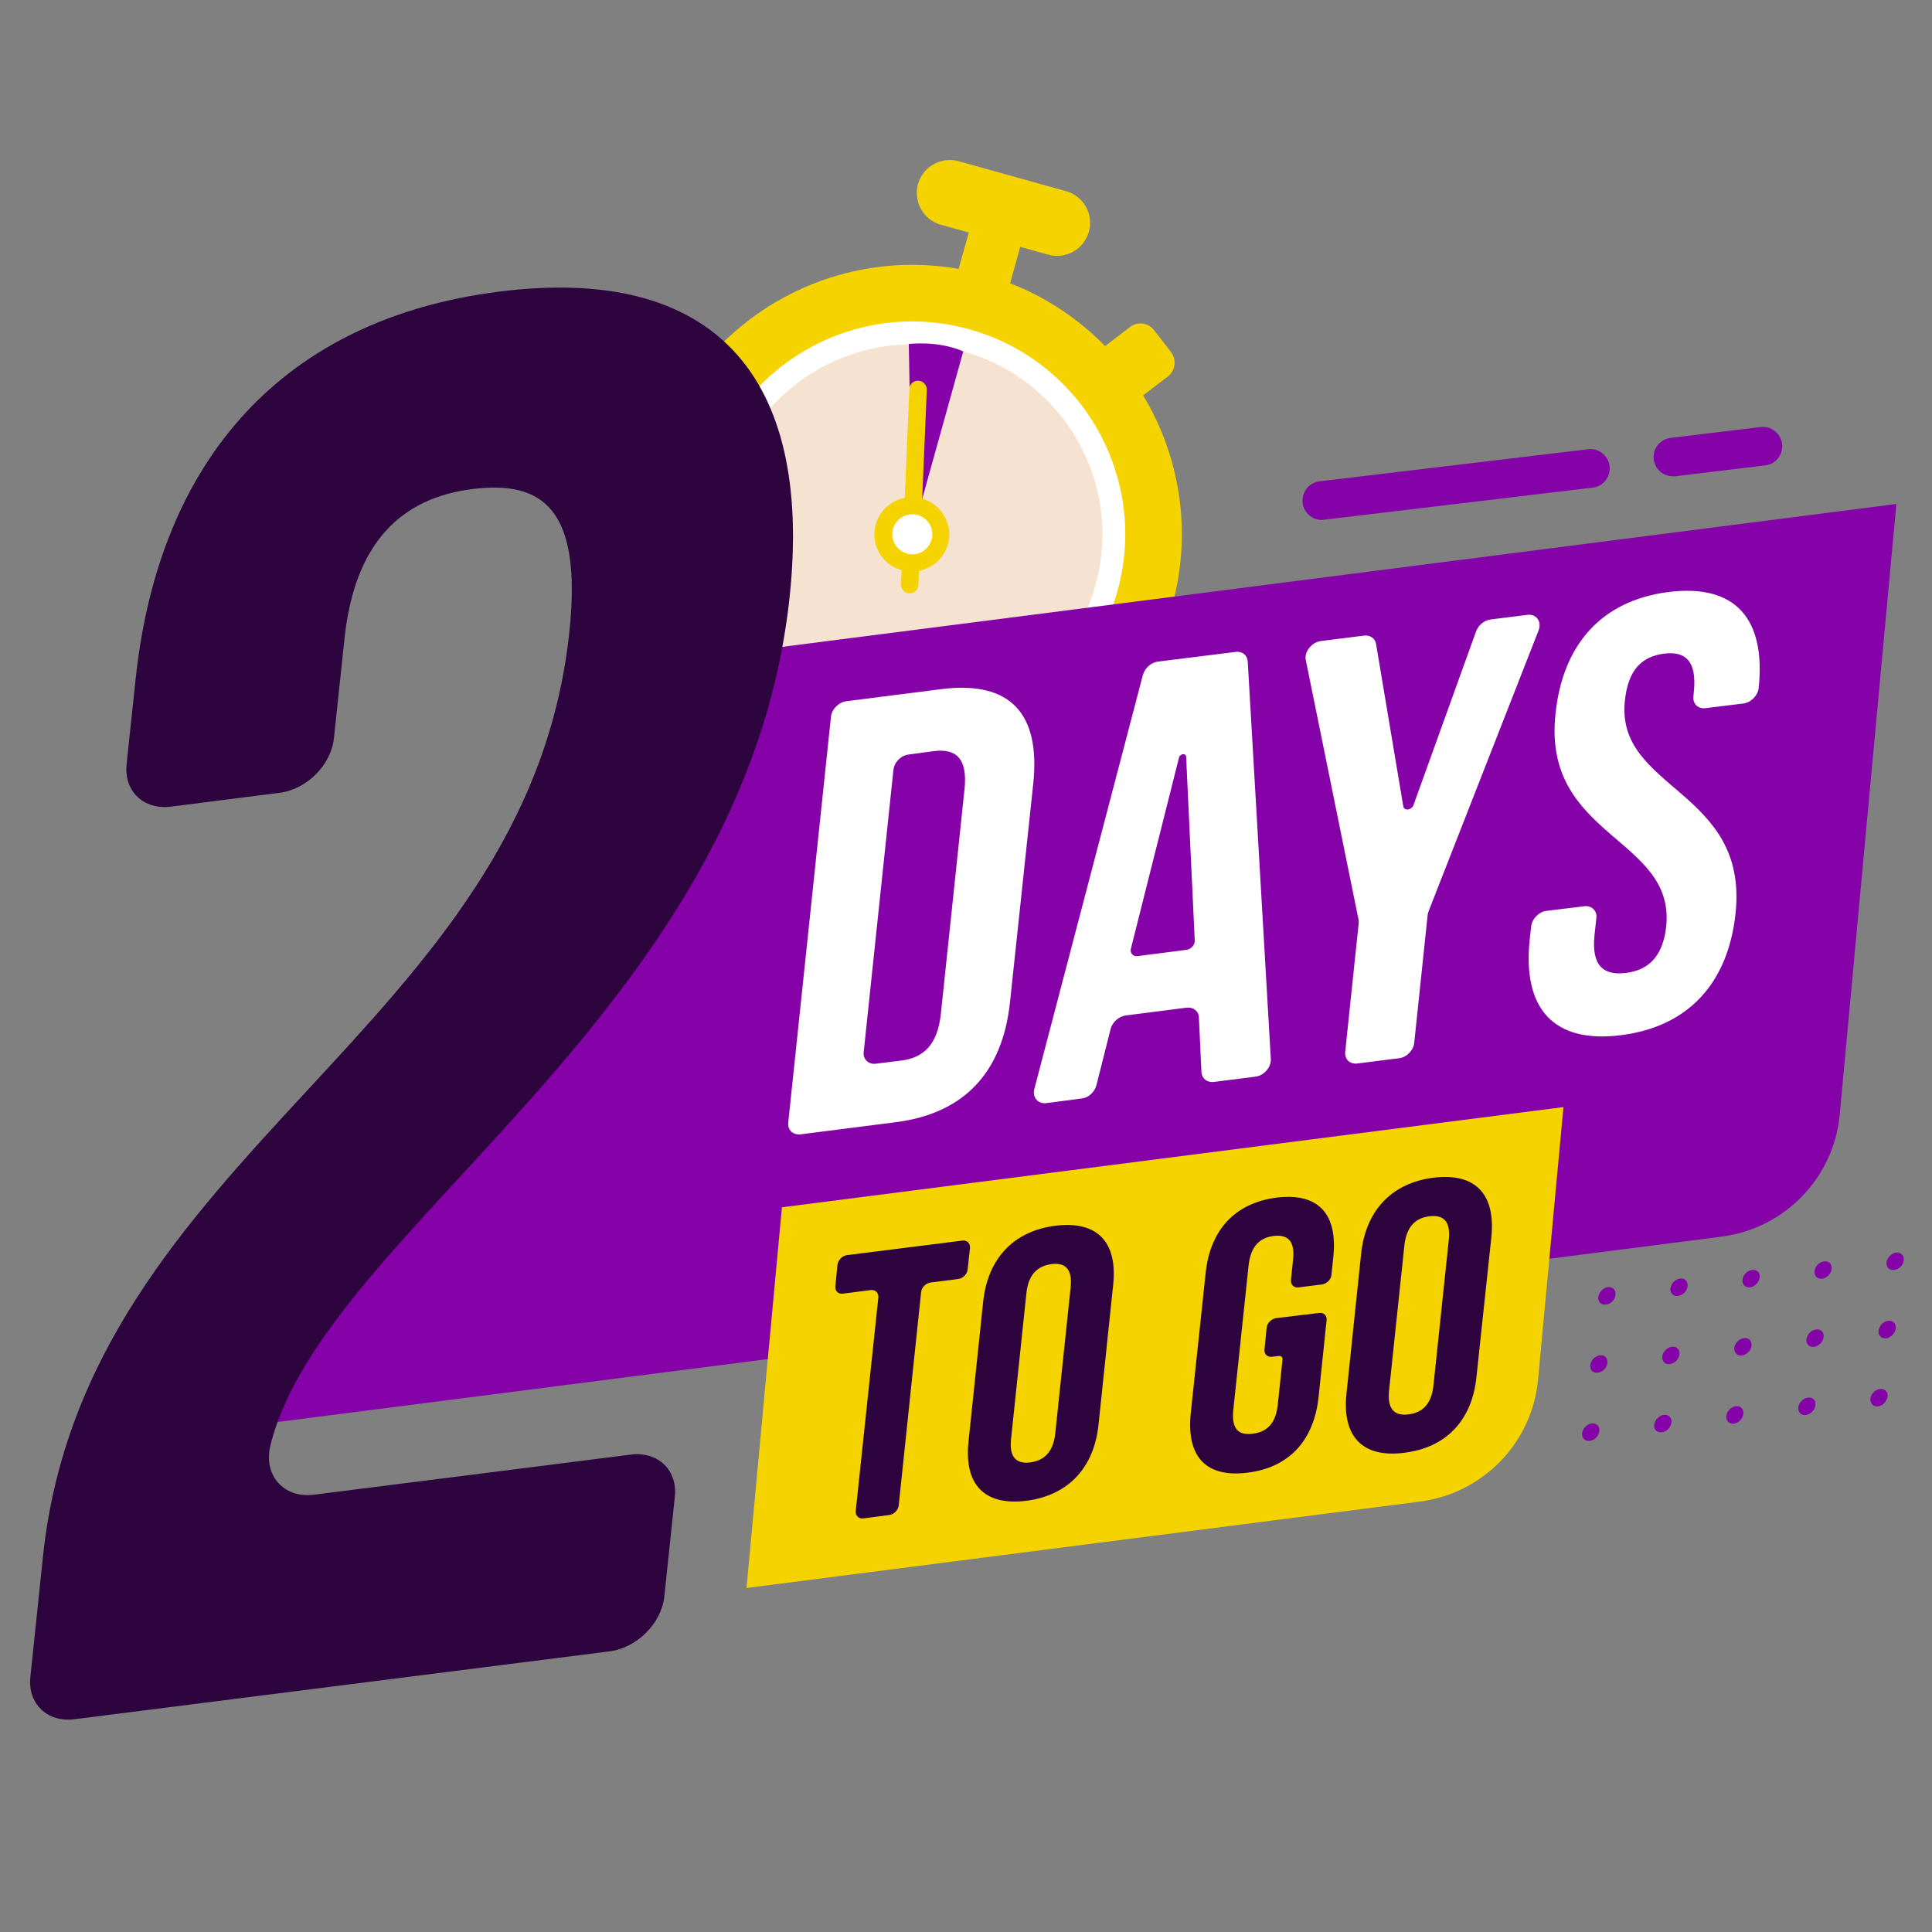 <svg version="1.0" preserveAspectRatio="xMidYMid meet" height="48" viewBox="0 0 36 36" zoomAndPan="magnify" width="48" xmlns:xlink="http://www.w3.org/1999/xlink" xmlns="http://www.w3.org/2000/svg"><rect x="0" y="0" width="36" height="36" fill="#808080" stroke="none"/><defs><clipPath id="4b3e6bef16"><path clip-rule="nonzero" d="M 17 2.91 L 21 2.91 L 21 5 L 17 5 Z M 17 2.91"></path></clipPath><clipPath id="472e502de4"><path clip-rule="nonzero" d="M 3 9 L 35.512 9 L 35.512 27 L 3 27 Z M 3 9"></path></clipPath><clipPath id="e84d85019c"><path clip-rule="nonzero" d="M 35 23 L 35.512 23 L 35.512 24 L 35 24 Z M 35 23"></path></clipPath><clipPath id="8e227cf7f0"><path clip-rule="nonzero" d="M 35 24 L 35.512 24 L 35.512 25 L 35 25 Z M 35 24"></path></clipPath><clipPath id="01916bf9db"><path clip-rule="nonzero" d="M 34 25 L 35.512 25 L 35.512 27 L 34 27 Z M 34 25"></path></clipPath><clipPath id="9364f29a98"><path clip-rule="nonzero" d="M 0.488 5 L 15 5 L 15 32.102 L 0.488 32.102 Z M 0.488 5"></path></clipPath></defs><path fill-rule="nonzero" fill-opacity="1" d="M 17.832 5.117 L 18.145 4.004 L 19.102 4.273 L 18.793 5.383 Z M 17.832 5.117" fill="#f5d300"></path><path fill-rule="nonzero" fill-opacity="1" d="M 21.203 7.441 C 21.062 7.551 20.859 7.523 20.754 7.387 L 20.438 6.977 C 20.328 6.836 20.355 6.633 20.496 6.523 L 21.055 6.094 C 21.191 5.984 21.398 6.012 21.504 6.152 L 21.82 6.559 C 21.93 6.699 21.902 6.906 21.762 7.016 Z M 21.203 7.441" fill="#f5d300"></path><path fill-rule="nonzero" fill-opacity="1" d="M 21.836 11.305 C 21.09 13.977 18.32 15.539 15.648 14.793 C 12.977 14.047 11.418 11.277 12.164 8.609 C 12.91 5.938 15.676 4.375 18.348 5.121 C 21.02 5.867 22.582 8.637 21.836 11.305 Z M 21.836 11.305" fill="#f5d300"></path><path fill-rule="nonzero" fill-opacity="1" d="M 20.82 11.023 C 20.23 13.133 18.043 14.363 15.934 13.773 C 13.824 13.188 12.59 11 13.18 8.891 C 13.766 6.781 15.957 5.547 18.066 6.137 C 20.176 6.727 21.41 8.914 20.82 11.023 Z M 20.82 11.023" fill="#ffffff"></path><path fill-rule="nonzero" fill-opacity="1" d="M 20.41 10.91 C 19.883 12.793 17.93 13.891 16.047 13.367 C 14.164 12.84 13.062 10.891 13.59 9.008 C 14.113 7.125 16.066 6.023 17.949 6.547 C 19.836 7.074 20.938 9.023 20.41 10.91 Z M 20.41 10.91" fill="#f5e2d1"></path><g clip-path="url(#4b3e6bef16)"><path fill-rule="nonzero" fill-opacity="1" d="M 20.289 4.32 C 20.199 4.645 19.859 4.836 19.535 4.746 L 17.531 4.188 C 17.207 4.098 17.016 3.758 17.105 3.43 C 17.195 3.105 17.535 2.914 17.863 3.004 L 19.863 3.562 C 20.191 3.652 20.383 3.992 20.289 4.32 Z M 20.289 4.32" fill="#f5d300"></path></g><path fill-rule="nonzero" fill-opacity="1" d="M 17.949 6.547 L 17 9.957 L 16.934 6.41 C 16.934 6.41 17.465 6.34 17.949 6.547 Z M 17.949 6.547" fill="#8501a8"></path><path fill-rule="nonzero" fill-opacity="1" d="M 17.113 7.094 C 17.023 7.09 16.949 7.156 16.945 7.246 L 16.859 9.277 C 16.547 9.336 16.309 9.602 16.293 9.93 C 16.281 10.258 16.496 10.539 16.801 10.625 L 16.789 10.887 C 16.785 10.977 16.855 11.051 16.945 11.055 C 17.031 11.059 17.109 10.992 17.113 10.902 L 17.125 10.637 C 17.434 10.578 17.672 10.312 17.688 9.988 C 17.699 9.66 17.484 9.379 17.184 9.293 L 17.27 7.262 C 17.27 7.172 17.203 7.098 17.113 7.094 Z M 17.113 7.094" fill="#f5d300"></path><path fill-rule="nonzero" fill-opacity="1" d="M 16.93 9.59 C 17.133 9.551 17.328 9.684 17.367 9.887 C 17.402 10.086 17.27 10.285 17.07 10.324 C 16.867 10.359 16.672 10.227 16.633 10.023 C 16.594 9.824 16.727 9.629 16.93 9.59 Z M 16.93 9.59" fill="#ffffff"></path><g clip-path="url(#472e502de4)"><path fill-rule="nonzero" fill-opacity="1" d="M 35.336 9.391 L 10.883 12.527 L 10.293 18.883 L 3.805 26.672 L 32.078 23.043 C 33.258 22.891 34.172 21.945 34.281 20.766 Z M 35.336 9.391" fill="#8501a8"></path></g><path fill-rule="nonzero" fill-opacity="1" d="M 15.484 13.352 C 15.5 13.215 15.625 13.086 15.77 13.066 L 17.547 12.84 C 18.832 12.68 19.387 13.301 19.254 14.594 L 18.82 18.672 C 18.684 19.965 17.98 20.746 16.695 20.91 L 14.918 21.137 C 14.773 21.152 14.672 21.055 14.688 20.914 Z M 16.648 14.344 L 16.094 19.602 C 16.078 19.738 16.184 19.84 16.324 19.82 L 16.793 19.762 C 17.203 19.711 17.469 19.473 17.531 18.895 L 17.973 14.699 C 18.031 14.125 17.809 13.945 17.402 13.996 L 16.934 14.059 C 16.789 14.074 16.664 14.203 16.648 14.344 Z M 16.648 14.344" fill="#ffffff"></path><path fill-rule="nonzero" fill-opacity="1" d="M 23.395 20.062 L 22.621 20.16 C 22.492 20.176 22.395 20.098 22.387 19.977 L 22.34 18.961 C 22.336 18.84 22.234 18.762 22.109 18.777 L 20.973 18.922 C 20.848 18.941 20.727 19.047 20.695 19.172 L 20.43 20.223 C 20.398 20.348 20.281 20.457 20.152 20.469 L 19.496 20.555 C 19.34 20.574 19.234 20.449 19.273 20.293 L 21.297 12.574 C 21.332 12.449 21.449 12.344 21.574 12.328 L 23.02 12.148 C 23.145 12.129 23.242 12.207 23.25 12.328 L 23.68 19.734 C 23.688 19.887 23.551 20.043 23.395 20.062 Z M 21.195 17.816 L 22.105 17.699 C 22.191 17.691 22.27 17.605 22.262 17.52 L 22.102 14.102 C 22.098 14.027 21.988 14.043 21.969 14.117 L 21.074 17.672 C 21.051 17.758 21.109 17.824 21.195 17.816 Z M 21.195 17.816" fill="#ffffff"></path><path fill-rule="nonzero" fill-opacity="1" d="M 25.316 17.145 L 24.332 12.301 C 24.297 12.148 24.441 11.969 24.609 11.945 L 25.414 11.844 C 25.527 11.828 25.625 11.895 25.641 12 L 26.148 15.023 C 26.164 15.117 26.305 15.098 26.34 14.996 L 27.504 11.766 C 27.547 11.648 27.656 11.559 27.773 11.543 L 28.457 11.457 C 28.629 11.434 28.734 11.582 28.668 11.75 L 26.621 16.977 C 26.613 17 26.605 17.027 26.602 17.051 L 26.352 19.434 C 26.336 19.574 26.211 19.703 26.066 19.719 L 25.297 19.816 C 25.152 19.836 25.051 19.738 25.066 19.598 L 25.316 17.215 C 25.32 17.191 25.32 17.168 25.316 17.145 Z M 25.316 17.145" fill="#ffffff"></path><path fill-rule="nonzero" fill-opacity="1" d="M 31.09 11.031 C 32.34 10.875 32.906 11.531 32.77 12.824 C 32.754 12.961 32.629 13.09 32.484 13.109 L 31.785 13.195 C 31.641 13.215 31.539 13.117 31.555 12.977 L 31.562 12.895 C 31.621 12.32 31.41 12.129 31.004 12.18 C 30.594 12.234 30.336 12.48 30.277 13.059 C 30.102 14.719 32.582 14.711 32.34 17.016 C 32.203 18.309 31.469 19.129 30.207 19.289 C 28.945 19.449 28.367 18.793 28.504 17.504 L 28.531 17.262 C 28.547 17.121 28.672 16.992 28.812 16.973 L 29.516 16.887 C 29.656 16.867 29.762 16.969 29.746 17.105 L 29.711 17.43 C 29.652 18.004 29.887 18.18 30.297 18.129 C 30.707 18.078 30.984 17.836 31.047 17.262 C 31.219 15.602 28.738 15.609 28.984 13.305 C 29.117 12.012 29.84 11.191 31.09 11.031 Z M 31.09 11.031" fill="#ffffff"></path><path fill-rule="nonzero" fill-opacity="1" d="M 29.922 24.309 C 29.836 24.32 29.773 24.258 29.781 24.168 C 29.793 24.078 29.875 23.996 29.961 23.984 C 30.051 23.973 30.113 24.039 30.102 24.129 C 30.094 24.219 30.012 24.301 29.922 24.309 Z M 29.922 24.309" fill="#8501a8"></path><path fill-rule="nonzero" fill-opacity="1" d="M 31.266 24.148 C 31.18 24.16 31.117 24.094 31.125 24.008 C 31.137 23.918 31.215 23.836 31.305 23.824 C 31.395 23.812 31.457 23.879 31.445 23.969 C 31.434 24.059 31.355 24.137 31.266 24.148 Z M 31.266 24.148" fill="#8501a8"></path><path fill-rule="nonzero" fill-opacity="1" d="M 32.609 23.988 C 32.52 23.996 32.457 23.934 32.469 23.844 C 32.48 23.754 32.559 23.672 32.648 23.664 C 32.738 23.652 32.801 23.715 32.789 23.805 C 32.777 23.895 32.695 23.977 32.609 23.988 Z M 32.609 23.988" fill="#8501a8"></path><path fill-rule="nonzero" fill-opacity="1" d="M 33.953 23.828 C 33.863 23.836 33.801 23.773 33.812 23.684 C 33.82 23.594 33.902 23.512 33.988 23.504 C 34.078 23.492 34.141 23.555 34.129 23.645 C 34.121 23.734 34.039 23.816 33.953 23.828 Z M 33.953 23.828" fill="#8501a8"></path><g clip-path="url(#e84d85019c)"><path fill-rule="nonzero" fill-opacity="1" d="M 35.293 23.664 C 35.207 23.676 35.145 23.613 35.152 23.523 C 35.164 23.434 35.246 23.352 35.332 23.34 C 35.422 23.332 35.484 23.395 35.473 23.484 C 35.465 23.574 35.383 23.656 35.293 23.664 Z M 35.293 23.664" fill="#8501a8"></path></g><path fill-rule="nonzero" fill-opacity="1" d="M 29.773 25.578 C 29.684 25.59 29.621 25.527 29.633 25.438 C 29.641 25.348 29.723 25.266 29.812 25.254 C 29.898 25.242 29.961 25.309 29.953 25.398 C 29.941 25.488 29.859 25.57 29.773 25.578 Z M 29.773 25.578" fill="#8501a8"></path><path fill-rule="nonzero" fill-opacity="1" d="M 31.117 25.418 C 31.027 25.43 30.965 25.363 30.973 25.273 C 30.984 25.188 31.066 25.105 31.152 25.094 C 31.242 25.082 31.305 25.148 31.293 25.238 C 31.285 25.328 31.203 25.406 31.117 25.418 Z M 31.117 25.418" fill="#8501a8"></path><path fill-rule="nonzero" fill-opacity="1" d="M 32.457 25.258 C 32.371 25.27 32.309 25.203 32.316 25.113 C 32.328 25.023 32.41 24.945 32.496 24.934 C 32.586 24.922 32.648 24.988 32.637 25.078 C 32.629 25.164 32.547 25.246 32.457 25.258 Z M 32.457 25.258" fill="#8501a8"></path><path fill-rule="nonzero" fill-opacity="1" d="M 33.801 25.098 C 33.715 25.105 33.648 25.043 33.66 24.953 C 33.672 24.863 33.75 24.781 33.84 24.773 C 33.93 24.762 33.992 24.824 33.98 24.914 C 33.969 25.004 33.887 25.086 33.801 25.098 Z M 33.801 25.098" fill="#8501a8"></path><g clip-path="url(#8e227cf7f0)"><path fill-rule="nonzero" fill-opacity="1" d="M 35.145 24.938 C 35.055 24.945 34.992 24.883 35.004 24.793 C 35.016 24.703 35.094 24.621 35.184 24.609 C 35.27 24.602 35.336 24.664 35.324 24.754 C 35.312 24.844 35.23 24.926 35.145 24.938 Z M 35.145 24.938" fill="#8501a8"></path></g><path fill-rule="nonzero" fill-opacity="1" d="M 29.621 26.848 C 29.535 26.859 29.473 26.797 29.48 26.707 C 29.492 26.617 29.57 26.535 29.66 26.523 C 29.75 26.516 29.812 26.578 29.801 26.668 C 29.789 26.758 29.711 26.84 29.621 26.848 Z M 29.621 26.848" fill="#8501a8"></path><path fill-rule="nonzero" fill-opacity="1" d="M 30.965 26.688 C 30.875 26.699 30.812 26.637 30.824 26.547 C 30.836 26.457 30.914 26.375 31.004 26.363 C 31.094 26.355 31.156 26.418 31.145 26.508 C 31.133 26.598 31.051 26.68 30.965 26.688 Z M 30.965 26.688" fill="#8501a8"></path><path fill-rule="nonzero" fill-opacity="1" d="M 32.309 26.527 C 32.219 26.539 32.156 26.473 32.168 26.383 C 32.176 26.293 32.258 26.215 32.344 26.203 C 32.434 26.191 32.496 26.258 32.484 26.344 C 32.477 26.434 32.395 26.516 32.309 26.527 Z M 32.309 26.527" fill="#8501a8"></path><path fill-rule="nonzero" fill-opacity="1" d="M 33.648 26.367 C 33.562 26.379 33.5 26.312 33.508 26.223 C 33.52 26.133 33.602 26.051 33.688 26.043 C 33.777 26.031 33.84 26.094 33.828 26.184 C 33.82 26.273 33.738 26.355 33.648 26.367 Z M 33.648 26.367" fill="#8501a8"></path><g clip-path="url(#01916bf9db)"><path fill-rule="nonzero" fill-opacity="1" d="M 34.992 26.207 C 34.906 26.215 34.844 26.152 34.852 26.062 C 34.863 25.973 34.941 25.891 35.031 25.883 C 35.121 25.871 35.184 25.934 35.172 26.023 C 35.16 26.113 35.082 26.195 34.992 26.207 Z M 34.992 26.207" fill="#8501a8"></path></g><path fill-rule="nonzero" fill-opacity="1" d="M 24.629 9.688 C 24.449 9.688 24.293 9.551 24.273 9.371 C 24.25 9.172 24.391 8.992 24.586 8.969 L 29.59 8.371 C 29.785 8.344 29.969 8.488 29.992 8.684 C 30.016 8.883 29.875 9.062 29.68 9.086 L 24.672 9.684 C 24.66 9.684 24.645 9.688 24.629 9.688 Z M 24.629 9.688" fill="#8501a8"></path><path fill-rule="nonzero" fill-opacity="1" d="M 31.172 8.875 C 30.992 8.875 30.836 8.742 30.816 8.559 C 30.789 8.363 30.93 8.184 31.129 8.16 L 32.809 7.957 C 33 7.934 33.184 8.074 33.207 8.273 C 33.23 8.469 33.09 8.648 32.891 8.672 L 31.215 8.875 C 31.199 8.875 31.188 8.875 31.172 8.875 Z M 31.172 8.875" fill="#8501a8"></path><path fill-rule="nonzero" fill-opacity="1" d="M 14.57 22.496 L 13.91 29.59 L 26.457 27.98 C 27.637 27.828 28.551 26.883 28.66 25.703 L 29.133 20.629 Z M 14.57 22.496" fill="#f5d300"></path><path fill-rule="nonzero" fill-opacity="1" d="M 15.785 23.387 L 17.93 23.117 C 18.02 23.105 18.082 23.168 18.074 23.254 L 18.031 23.652 C 18.023 23.742 17.945 23.82 17.855 23.832 L 17.34 23.898 C 17.254 23.91 17.172 23.988 17.164 24.074 L 16.746 28.055 C 16.734 28.141 16.656 28.219 16.57 28.23 L 16.09 28.293 C 16 28.305 15.938 28.242 15.945 28.156 L 16.367 24.176 C 16.375 24.09 16.312 24.027 16.223 24.039 L 15.707 24.105 C 15.621 24.117 15.555 24.055 15.566 23.965 L 15.605 23.566 C 15.617 23.48 15.695 23.398 15.785 23.387 Z M 15.785 23.387" fill="#2d043e"></path><path fill-rule="nonzero" fill-opacity="1" d="M 18.32 24.254 C 18.406 23.453 18.883 22.941 19.664 22.84 C 20.449 22.742 20.828 23.145 20.742 23.945 L 20.469 26.551 C 20.383 27.352 19.906 27.863 19.125 27.965 C 18.34 28.062 17.961 27.66 18.047 26.859 Z M 18.84 26.809 C 18.801 27.164 18.945 27.281 19.199 27.25 C 19.453 27.215 19.629 27.059 19.664 26.703 L 19.949 23.996 C 19.988 23.637 19.844 23.523 19.59 23.555 C 19.336 23.59 19.16 23.746 19.125 24.102 Z M 18.84 26.809" fill="#2d043e"></path><path fill-rule="nonzero" fill-opacity="1" d="M 23.777 24.562 L 24.578 24.465 C 24.664 24.453 24.73 24.512 24.719 24.602 L 24.57 26.031 C 24.484 26.832 24.031 27.344 23.246 27.441 C 22.461 27.539 22.105 27.133 22.188 26.332 L 22.465 23.727 C 22.547 22.926 23.004 22.418 23.785 22.316 C 24.57 22.219 24.93 22.625 24.844 23.426 L 24.809 23.758 C 24.801 23.844 24.719 23.922 24.633 23.934 L 24.199 23.988 C 24.109 24 24.047 23.938 24.055 23.852 L 24.094 23.473 C 24.133 23.113 23.988 23 23.73 23.031 C 23.477 23.062 23.305 23.219 23.266 23.578 L 22.98 26.281 C 22.945 26.641 23.09 26.75 23.344 26.715 C 23.598 26.684 23.77 26.535 23.809 26.18 L 23.898 25.332 C 23.902 25.289 23.871 25.262 23.828 25.266 L 23.703 25.281 C 23.617 25.293 23.551 25.23 23.562 25.145 L 23.602 24.742 C 23.609 24.656 23.691 24.574 23.777 24.562 Z M 23.777 24.562" fill="#2d043e"></path><path fill-rule="nonzero" fill-opacity="1" d="M 25.363 23.359 C 25.449 22.559 25.926 22.047 26.707 21.945 C 27.492 21.848 27.871 22.25 27.789 23.055 L 27.512 25.656 C 27.43 26.461 26.953 26.973 26.168 27.07 C 25.387 27.172 25.004 26.766 25.09 25.965 Z M 25.883 25.914 C 25.848 26.27 25.992 26.387 26.246 26.355 C 26.5 26.324 26.676 26.168 26.711 25.809 L 26.996 23.105 C 27.035 22.746 26.891 22.633 26.633 22.664 C 26.379 22.695 26.207 22.852 26.168 23.211 Z M 25.883 25.914" fill="#2d043e"></path><g clip-path="url(#9364f29a98)"><path fill-rule="nonzero" fill-opacity="1" d="M 8.801 9.113 C 7.504 9.277 6.609 10.078 6.418 11.91 L 6.223 13.75 C 6.172 14.254 5.715 14.711 5.207 14.773 L 3.184 15.031 C 2.676 15.094 2.305 14.742 2.359 14.238 L 2.527 12.656 C 2.961 8.551 5.289 5.941 9.301 5.434 C 13.312 4.926 15.145 7.004 14.715 11.109 C 13.895 18.875 6.027 22.902 5.039 26.934 C 4.902 27.492 5.289 27.922 5.848 27.852 L 11.75 27.105 C 12.262 27.039 12.629 27.395 12.574 27.895 L 12.379 29.746 C 12.328 30.246 11.871 30.703 11.363 30.77 L 1.391 32.035 C 0.883 32.102 0.512 31.746 0.566 31.246 L 0.801 29 C 1.598 21.453 9.828 19.18 10.609 11.777 C 10.855 9.469 10.102 8.949 8.801 9.113 Z M 8.801 9.113" fill="#2d043e"></path></g></svg>